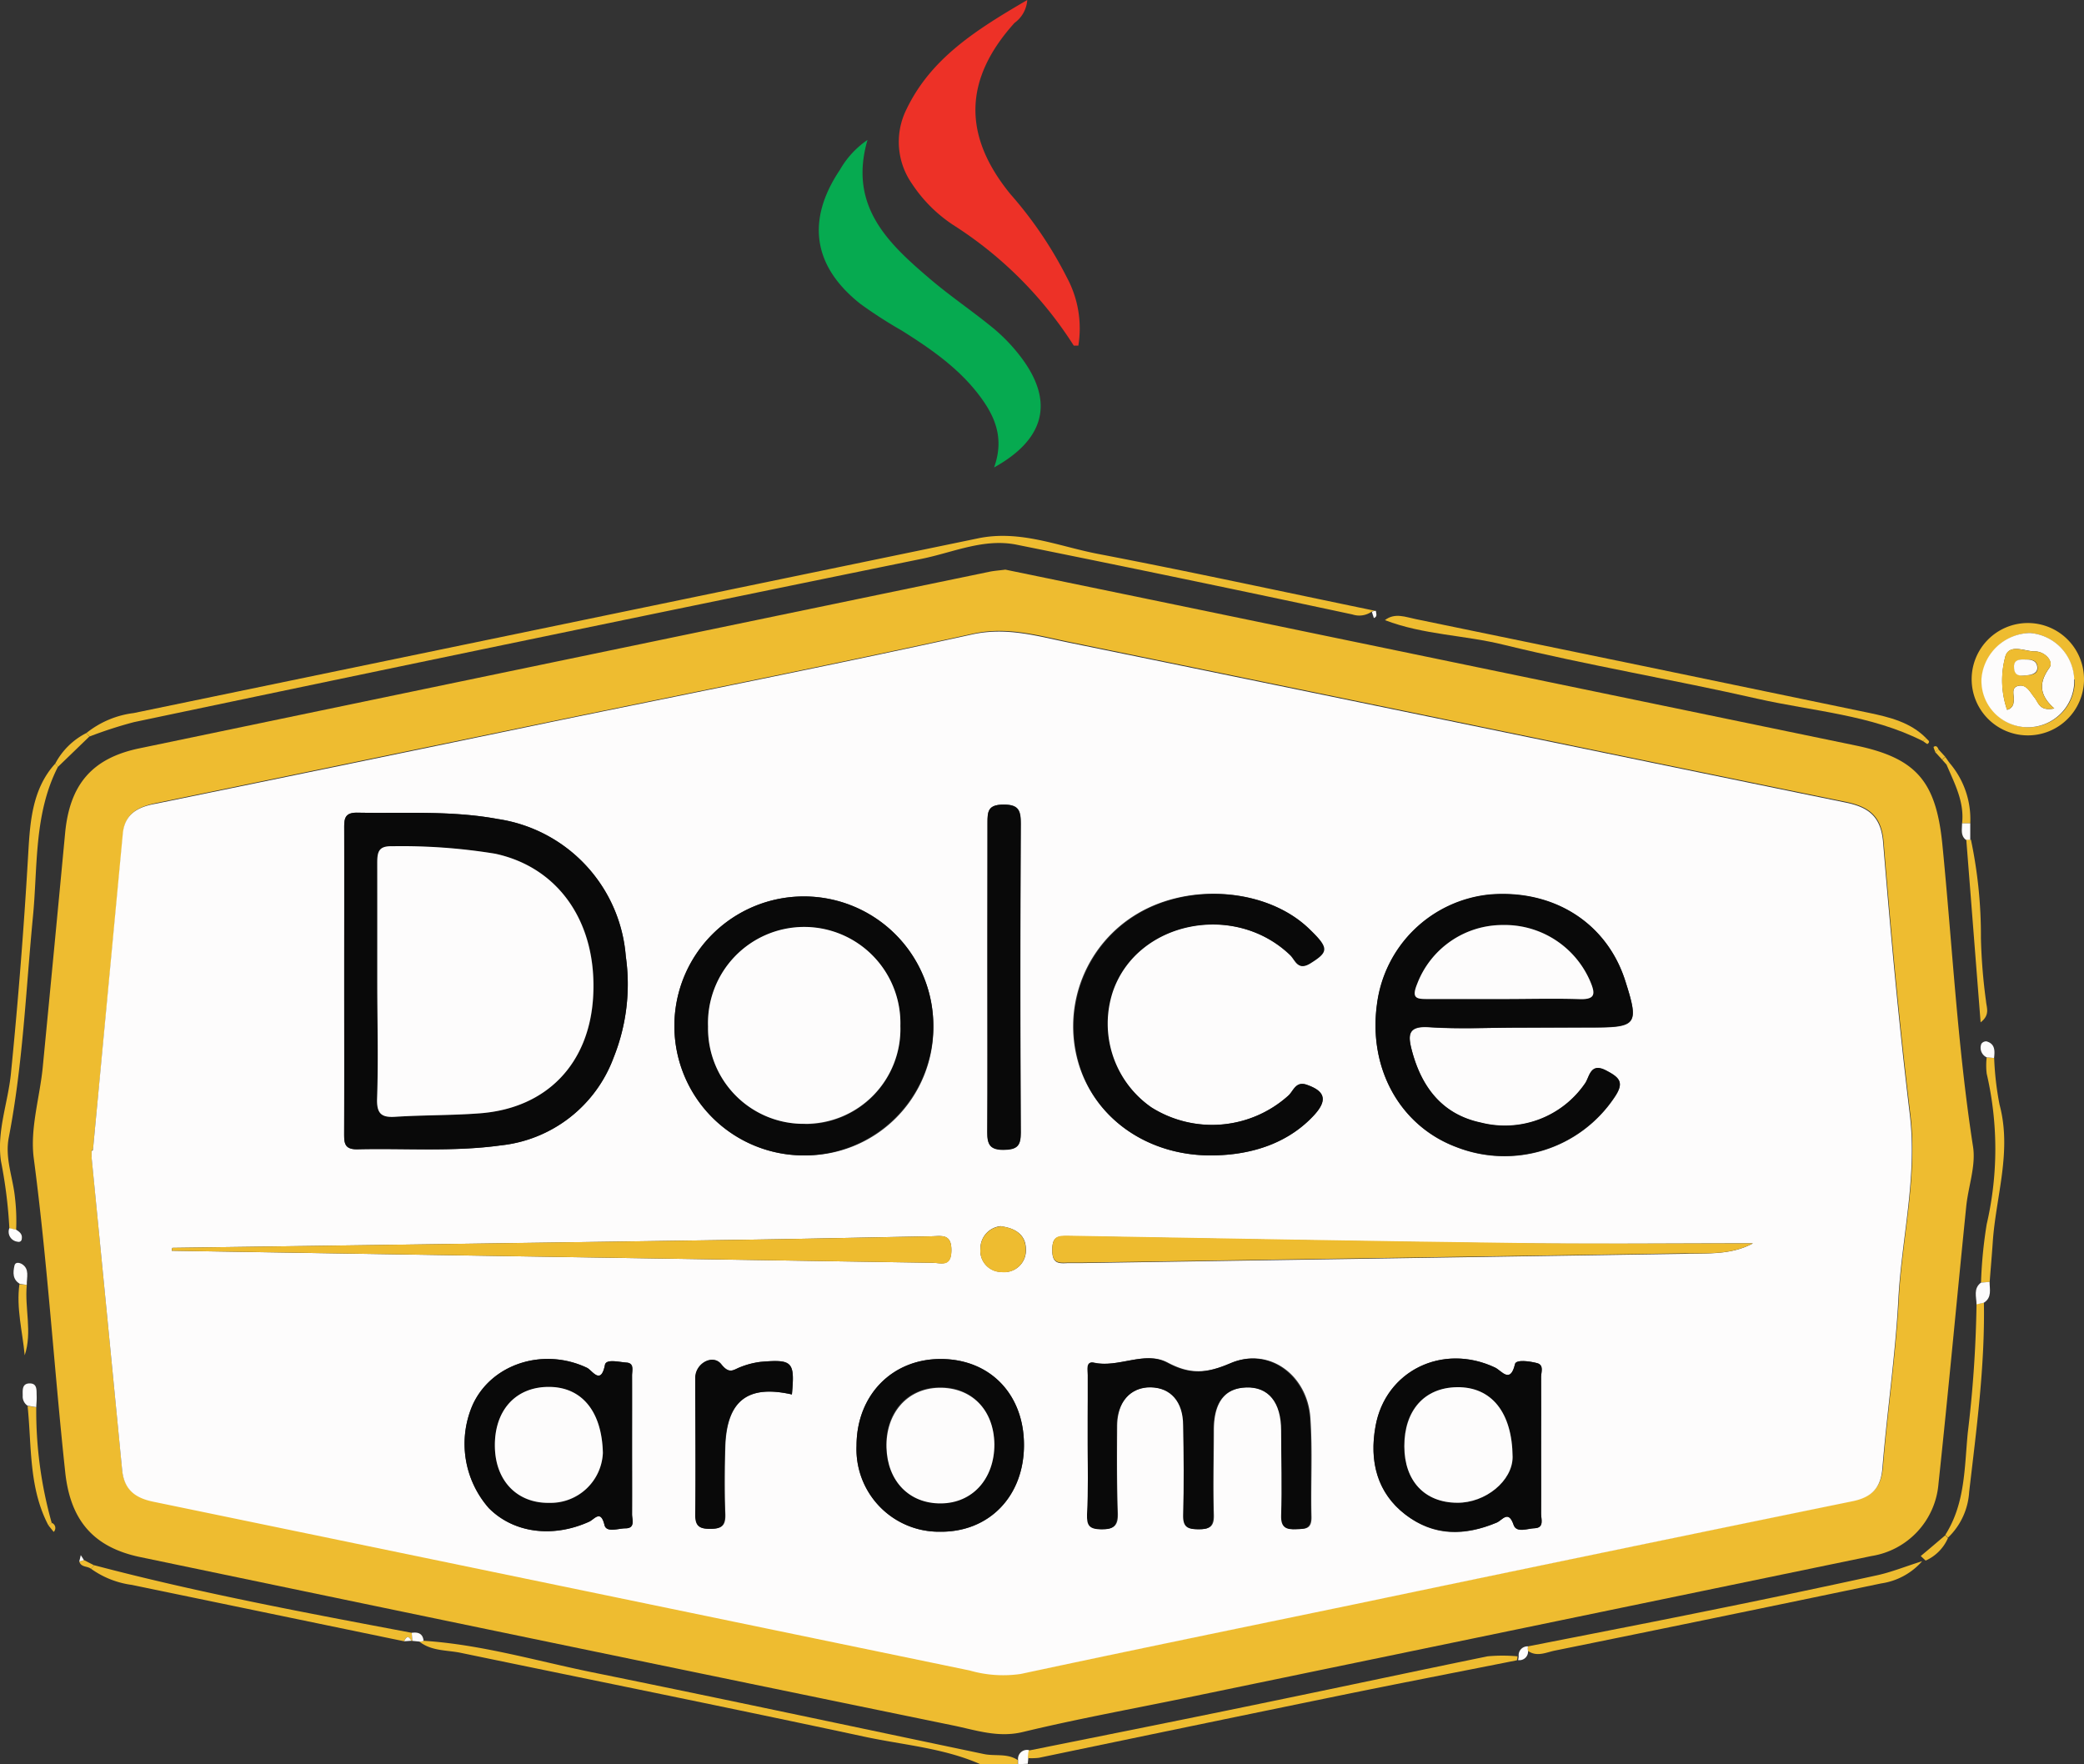 <svg xmlns="http://www.w3.org/2000/svg" viewBox="0 0 209.24 177.12"><rect x="0" y="0" width="209.24" height="177.12" fill="#333333" stroke="none"/><defs><style>.cls-1{fill:#eebc30;}.cls-2{fill:#fdfcfc;}.cls-3{fill:#06aa50;}.cls-4{fill:#ed3127;}.cls-5{fill:#090909;}</style></defs><title>Dolce aroma</title><g id="Layer_2" data-name="Layer 2"><g id="Layer_1-2" data-name="Layer 1"><path class="cls-1" d="M98.43,177.12c-3.68-1.62-7.68-1.92-11.54-2.74-13.52-2.9-27.08-5.63-40.63-8.44-1.4-.29-2.93-.16-4.16-1.13a.92.92,0,0,0,.43-.08c5.75.37,11.26,2,16.86,3.15,13.15,2.67,26.26,5.47,39.39,8.22,1.13.24,2.36-.1,3.41.61a2.93,2.93,0,0,0,0,.41Z"/><path class="cls-2" d="M102.22,177.12a2.93,2.93,0,0,1,0-.41.9.9,0,0,1,1.1-1c0,.26-.05.51-.07.76l-.06.61Z"/><path class="cls-1" d="M100.94,57.19l14.25,2.94,71.1,14.71c6.15,1.27,8.1,3.63,8.73,9.94,1,10.12,1.52,20.28,3.08,30.35.3,1.93-.49,4-.69,6.05-.94,9.26-1.79,18.53-2.78,27.78a8,8,0,0,1-6.72,7.26l-68.79,14.23c-5.48,1.13-11,2.13-16.43,3.44-2.49.6-4.7-.19-7-.66Q54.83,164.83,14,156.31c-4.68-1-6.94-3.74-7.45-8.49-1.13-10.5-1.77-21-3.16-31.53-.39-3,.6-6.08.9-9.13Q5.43,95.4,6.54,83.62C7,78.8,9.21,76.12,14,75.13Q56.68,66.24,99.4,57.39C99.87,57.3,100.34,57.27,100.94,57.19ZM9.33,115.48H9.2c0,.23,0,.47,0,.7q1.53,15.66,3.06,31.31c.19,1.94,1.23,2.82,3.14,3.21q41,8.42,82,16.94a12.16,12.16,0,0,0,5.14.35c11.17-2.38,22.36-4.67,33.55-7q24.88-5.16,49.77-10.3c2-.4,3-1.22,3.19-3.37.46-5.65,1.3-11.28,1.6-16.94.33-6.19,1.91-12.27,1.15-18.57-1.1-9.08-1.93-18.19-2.68-27.3-.21-2.58-1.45-3.51-3.74-4-26-5.33-52-10.74-78-16.06-3.18-.65-6.27-1.59-9.74-.82-14.08,3.1-28.23,5.9-42.35,8.81q-19.8,4.1-39.59,8.18c-1.77.36-3.13,1-3.32,3Q10.86,99.59,9.33,115.48Z"/><path class="cls-3" d="M99.81,46.93c1-2.8.18-4.92-1.25-6.91-2.12-2.94-5-4.93-8-6.82a46.08,46.08,0,0,1-4.16-2.68c-4.78-3.77-5.47-8.4-2.07-13.47a9.07,9.07,0,0,1,2.77-3c-1.91,6.58,2,10.31,6.18,13.87,2.08,1.79,4.39,3.33,6.51,5.08a17.56,17.56,0,0,1,2.75,2.9C105.81,40.25,105,44.05,99.81,46.93Z"/><path class="cls-4" d="M103.14,0a3.1,3.1,0,0,1-1.28,2.3c-5.08,5.63-5.24,11.28-.41,17.19a40.09,40.09,0,0,1,5.68,8.39,10.78,10.78,0,0,1,1.14,6.82c-.18,0-.42,0-.46,0a39.39,39.39,0,0,0-12.1-12.11,14.52,14.52,0,0,1-4.15-4.15A7.33,7.33,0,0,1,91,11C93.46,5.85,98,3,103.14,0Z"/><path class="cls-1" d="M8.68,73.59a9.42,9.42,0,0,1,4.74-2L98.19,54.05c4.21-.88,8.08.79,12,1.55,9.33,1.79,18.61,3.81,27.91,5.73a.86.86,0,0,0-.41.1,2.18,2.18,0,0,1-1.9.26q-16.83-3.6-33.7-7c-3.29-.67-6.36.76-9.48,1.4Q53,64.18,13.45,72.5A42.26,42.26,0,0,0,9,73.94Z"/><path class="cls-1" d="M193.08,74.41c-5.22-2.65-11.05-3-16.63-4.26-8.44-1.92-17-3.35-25.4-5.4-4-1-8.12-1-12-2.49,1-.78,2.1-.3,3.11-.1q22.76,4.68,45.5,9.41c2.08.44,4.16.94,5.74,2.55Z"/><path class="cls-1" d="M103.22,176.51c0-.25,0-.5.07-.76,8.22-1.65,16.44-3.29,24.66-5,7.14-1.47,14.27-3,21.41-4.46a16.31,16.31,0,0,1,3,0,1.76,1.76,0,0,1-.06.4c-6,1.19-12,2.35-18,3.58q-15,3.08-30,6.21A6.51,6.51,0,0,1,103.22,176.51Z"/><path class="cls-1" d="M5.81,77c-2.45,4.8-2,10.1-2.52,15.21-.7,7.34-1,14.72-2.41,22-.4,2.09.42,4,.62,6a19.88,19.88,0,0,1,.12,3.27l-.68-.16a47.61,47.61,0,0,0-.84-6.73c-.45-3,.71-5.88,1-8.84Q2.21,96.6,2.85,85.43c.18-3,.42-6.28,2.7-8.77Z"/><path class="cls-1" d="M153.42,165.29c6-1.18,12-2.34,18-3.56q8.54-1.72,17.06-3.58c1.42-.31,2.79-.87,4.51-1.41a6.75,6.75,0,0,1-4.11,2.23q-16.38,3.42-32.79,6.75c-.87.18-1.81.67-2.71,0A.87.87,0,0,1,153.42,165.29Z"/><path class="cls-1" d="M209.24,68.13a5.63,5.63,0,0,1-5.66,5.7,5.64,5.64,0,1,1,5.66-5.7Zm-1,.09a4.83,4.83,0,0,0-4.45-4.67A5,5,0,0,0,199,68.08a4.66,4.66,0,1,0,9.31.14Z"/><path class="cls-1" d="M40.58,164.78l-27.34-5.66a9.1,9.1,0,0,1-4.1-1.62c.1-.12.2-.23.3-.36,10.52,2.78,21.21,4.77,31.9,6.79l.06.81h-.1C41,164.17,40.79,164.31,40.58,164.78Z"/><path class="cls-1" d="M199.19,130.79c.11,6.39-.75,12.71-1.48,19a6.92,6.92,0,0,1-2.13,4.59l-.26-.29c2-3.15,1.91-6.74,2.25-10.24a121.73,121.73,0,0,0,.88-12.94Z"/><path class="cls-1" d="M198.9,128.77a45.6,45.6,0,0,1,.57-5.86,33.42,33.42,0,0,0,0-15.12,7,7,0,0,1,0-1.64l.75.07a30.2,30.2,0,0,0,.54,4.68c1.26,4.7-.37,9.21-.68,13.8-.09,1.33-.21,2.66-.31,4Z"/><path class="cls-1" d="M197.89,84.31a46.58,46.58,0,0,1,1,9.87,56.25,56.25,0,0,0,.51,6.32c.05.66.44,1.39-.54,2.14l-1.44-18.36h.23Z"/><path class="cls-1" d="M3.64,141.27a41.47,41.47,0,0,0,1.55,11.62l-.32.27c-2-3.78-1.68-8-2.1-12Z"/><path class="cls-1" d="M2.69,129c-.23,2.34.57,4.73-.21,7.07-.22-2.39-.86-4.73-.53-7.14Z"/><path class="cls-1" d="M197,82.66c.24-2.17-.76-4-1.56-5.89a2.73,2.73,0,0,1,.25-.23,8.66,8.66,0,0,1,2.13,6.12Z"/><path class="cls-1" d="M5.55,76.66a7.2,7.2,0,0,1,3.13-3.07l.3.35L5.81,77Z"/><path class="cls-2" d="M3.64,141.27l-.87-.14a1.11,1.11,0,0,1-.49-1c0-.52-.1-1.23.69-1.24s.69.69.71,1.22S3.65,140.88,3.64,141.27Z"/><path class="cls-2" d="M2.69,129,2,128.9c-.75-.44-.7-1.15-.55-1.83.08-.37.44-.33.74-.17C3,127.4,2.67,128.23,2.69,129Z"/><path class="cls-1" d="M195.58,154.42a4.41,4.41,0,0,1-2.24,2.26l-.49-.46c.83-.69,1.65-1.39,2.47-2.09Z"/><path class="cls-2" d="M198.9,128.77l.86-.07c0,.74.26,1.56-.57,2.09l-.74.16C198.44,130.19,198.11,129.36,198.9,128.77Z"/><path class="cls-2" d="M200.21,106.22l-.75-.07a1.06,1.06,0,0,1-.52-1.36.59.59,0,0,1,.51-.24C200.33,104.8,200.29,105.51,200.21,106.22Z"/><path class="cls-2" d="M.94,123.3l.68.16c.32.2.63.43.57.87,0,.24-.16.41-.45.33A1,1,0,0,1,.94,123.3Z"/><path class="cls-2" d="M197,82.66h.82c0,.55,0,1.1,0,1.65l-.22,0h-.23C196.82,83.87,197,83.25,197,82.66Z"/><path class="cls-2" d="M153.42,165.29a.87.87,0,0,0,0,.45.87.87,0,0,1-1,.93,1.76,1.76,0,0,0,.06-.4A.89.89,0,0,1,153.42,165.29Z"/><path class="cls-2" d="M41.4,164.74l-.06-.81c.63-.09,1.11.06,1.19.8a.92.92,0,0,1-.43.08Z"/><path class="cls-1" d="M9.14,157.5c-.37-.29-1-.12-1.18-.73l.47-.14,1,.51C9.34,157.27,9.24,157.38,9.14,157.5Z"/><path class="cls-2" d="M137.74,61.43a.86.86,0,0,1,.41-.1c0,.25.19.57-.21.72Z"/><path class="cls-1" d="M195,76.27l-.7-.76a2.14,2.14,0,0,0,.32-.28l.69.75A2.09,2.09,0,0,0,195,76.27Z"/><path class="cls-1" d="M5.19,152.89a.55.55,0,0,1,.2.91l-.52-.65Z"/><path class="cls-2" d="M8.43,156.63l-.47.14.15-.64Z"/><path class="cls-1" d="M195.32,76l.39.56a2.73,2.73,0,0,0-.25.23l-.45-.5A2.09,2.09,0,0,1,195.32,76Z"/><path class="cls-1" d="M194.31,75.51c-.06-.18-.21-.5-.16-.53.24-.16.38,0,.48.25A2.14,2.14,0,0,1,194.31,75.51Z"/><path class="cls-1" d="M193.38,74.12c.14.17.52.31.14.58-.05,0-.29-.19-.44-.29Z"/><path class="cls-2" d="M40.58,164.78c.21-.47.44-.61.72-.05Z"/><path class="cls-2" d="M9.33,115.48q1.5-15.9,3-31.79c.19-2,1.55-2.69,3.32-3q19.8-4.06,39.59-8.18c14.12-2.91,28.27-5.71,42.35-8.81,3.47-.77,6.56.17,9.74.82,26,5.32,52,10.73,78,16.06,2.29.47,3.53,1.4,3.74,4,.75,9.11,1.58,18.22,2.68,27.3.76,6.3-.82,12.38-1.15,18.57-.3,5.66-1.14,11.29-1.6,16.94-.17,2.15-1.21,3-3.19,3.37q-24.9,5.1-49.77,10.3c-11.19,2.32-22.38,4.61-33.55,7a12.16,12.16,0,0,1-5.14-.35q-41-8.48-81.95-16.94c-1.91-.39-2.95-1.27-3.14-3.21q-1.52-15.66-3.06-31.31c0-.23,0-.47,0-.7ZM34.56,98.37c0,5.12,0,10.24,0,15.36,0,1,0,1.68,1.3,1.65,4.8-.12,9.62.27,14.4-.39A13.61,13.61,0,0,0,61.6,106.2,19.79,19.79,0,0,0,62.83,96,15.12,15.12,0,0,0,50,82.23c-4.68-.87-9.42-.55-14.14-.64-1.31,0-1.31.69-1.3,1.65C34.58,88.29,34.56,93.33,34.56,98.37Zm117.91,4.8h7.34c4.57,0,4.78-.29,3.37-4.7-1.86-5.8-7.19-9.18-13.62-8.64a12.68,12.68,0,0,0-11.3,11c-.89,6.44,2.3,12.2,7.93,14.33a13.28,13.28,0,0,0,15.88-4.93c1.05-1.52.59-2-.79-2.73-1.64-.87-1.68.7-2.15,1.32a9.75,9.75,0,0,1-10.43,3.91c-3.88-.82-6-3.54-6.94-7.25-.39-1.5-.45-2.49,1.72-2.34C146.47,103.33,149.48,103.17,152.47,103.17ZM93.71,103a13,13,0,1,0-13,13A12.82,12.82,0,0,0,93.71,103Zm27.83,13c4.39,0,8-1.4,10.45-4.1,1.32-1.45,1-2.35-.81-3-1.1-.37-1.32.65-1.83,1.1a11.44,11.44,0,0,1-13.79,1.16,10.24,10.24,0,0,1-3.88-11.68c2.46-7,12.22-9,17.84-3.59.52.5.75,1.59,2,.79,1.8-1.13,1.87-1.51-.11-3.43-4.12-4-11.83-4.7-17.18-1.54a13.14,13.14,0,0,0-6,14.87C109.82,112.21,115.14,116,121.54,116Zm-12.33,28.92c0,2.37.06,4.74,0,7.1,0,1.11.27,1.5,1.43,1.5s1.64-.3,1.6-1.58c-.11-2.91-.09-5.83-.07-8.75,0-2.46,1.36-4,3.43-3.92s3.23,1.43,3.26,3.81c0,3,.07,6,0,9,0,1.22.44,1.44,1.51,1.44s1.55-.22,1.51-1.43c-.08-2.83,0-5.68,0-8.52s1.16-4.23,3.31-4.29,3.49,1.45,3.51,4.33.07,5.68,0,8.52c0,1.25.49,1.43,1.53,1.38.87,0,1.48,0,1.45-1.23-.08-3.31.12-6.63-.11-9.93-.3-4.32-4.15-7.15-8-5.49-2.38,1-4,1.17-6.32-.06s-4.88.57-7.39,0c-.8-.18-.58.75-.58,1.24C109.2,140.35,109.21,142.64,109.21,144.92Zm45.52.19c0-2.28,0-4.57,0-6.85,0-.49.33-1.22-.42-1.41s-2.09-.38-2.2.1c-.48,2-1.35.67-2,.35-5.25-2.48-11,.31-12,5.88-.63,3.5.1,6.64,3,8.88s6,2.14,9.17.8c.56-.24,1.17-1.3,1.69.23.29.85,1.4.38,2.12.34,1-.05.63-.92.64-1.47C154.75,149.67,154.73,147.39,154.73,145.11Zm-91.27.06c0-2.35,0-4.71,0-7.07,0-.49.29-1.24-.55-1.3s-2-.39-2.17.22c-.41,2.11-1.28.55-1.81.3-4.38-2.07-9.61-.39-11.48,3.74a9.78,9.78,0,0,0,1.63,10.35c2.49,2.51,6.42,3,10.08,1.36.55-.25,1.15-1.24,1.53.33.19.81,1.38.35,2.11.34,1,0,.65-.89.66-1.42C63.48,149.74,63.46,147.46,63.46,145.17Zm39.35-.11c0-5.05-3.41-8.58-8.3-8.62S86,140.07,86,145.15a8.28,8.28,0,0,0,8.37,8.63C99.31,153.84,102.83,150.21,102.81,145.06ZM17.3,125.28l-.06.29q38.19.62,76.39,1.21c.82,0,1.87.46,1.89-1.24s-1-1.44-2-1.42c-6.31.11-12.62.26-18.94.35Q46,124.89,17.3,125.28ZM99.14,98c0,5.2,0,10.4,0,15.6,0,1.27.21,1.82,1.64,1.8s1.72-.38,1.72-1.74q-.09-15.47,0-30.95c0-1.36-.2-1.95-1.76-1.93s-1.59.68-1.58,1.86C99.16,87.76,99.13,92.88,99.14,98ZM176,124.83c-8.12,0-16.23.08-24.35,0-14.81-.18-29.62-.47-44.43-.72-1,0-1.56,0-1.57,1.36s.57,1.4,1.54,1.34c.47,0,1,0,1.42,0l60.51-.93C171.47,125.82,173.83,126,176,124.83ZM79.51,140c.3-3.3.08-3.56-3.14-3.27a8.16,8.16,0,0,0-2,.52c-.72.27-1.12.75-1.94-.29s-2.58-.07-2.59,1.36c0,4.57,0,9.15,0,13.72,0,1.18.4,1.46,1.5,1.45s1.53-.28,1.49-1.46c-.08-2.29-.06-4.58,0-6.86C73,140.61,75.1,139,79.51,140Zm21-16.9a2.24,2.24,0,0,0-2.07,2.25,2.13,2.13,0,0,0,2.13,2.35A2.17,2.17,0,0,0,103,125.4C103,124.06,102.05,123.31,100.51,123.12Z"/><path class="cls-2" d="M208.26,68.22a4.66,4.66,0,1,1-9.31-.14,5,5,0,0,1,4.86-4.53A4.83,4.83,0,0,1,208.26,68.22Zm-2,2.91c-1.48-1.31-1.6-2.54-.51-4.06.5-.7-.5-1.69-1.45-1.67s-2.69-.9-3,.69a9.05,9.05,0,0,0,.22,5.17.82.82,0,0,0,.65-.78c.15-.56-.37-1.42.47-1.62s1.18.62,1.62,1.16S204.75,71.42,206.25,71.13Z"/><path class="cls-5" d="M34.56,98.37c0-5,0-10.08,0-15.13,0-1,0-1.67,1.3-1.65,4.72.09,9.46-.23,14.14.64A15.12,15.12,0,0,1,62.83,96a19.79,19.79,0,0,1-1.23,10.2A13.61,13.61,0,0,1,50.25,115c-4.78.66-9.6.27-14.4.39-1.32,0-1.3-.7-1.3-1.65C34.58,108.61,34.56,103.49,34.56,98.37Zm3.32.11c0,3.94.08,7.89,0,11.82-.05,1.52.44,1.92,1.86,1.82,2.83-.18,5.68-.13,8.5-.35,6.67-.52,10.93-5,11.33-11.67.44-7.39-3.4-13-9.84-14.39A57.83,57.83,0,0,0,39.34,85c-1.36,0-1.5.58-1.48,1.7C37.91,90.6,37.88,94.54,37.88,98.48Z"/><path class="cls-5" d="M152.47,103.17c-3,0-6,.16-9-.06-2.17-.15-2.11.84-1.72,2.34,1,3.71,3.06,6.43,6.94,7.25a9.75,9.75,0,0,0,10.43-3.91c.47-.62.51-2.19,2.15-1.32,1.38.72,1.84,1.21.79,2.73a13.28,13.28,0,0,1-15.88,4.93c-5.63-2.13-8.82-7.89-7.93-14.33a12.68,12.68,0,0,1,11.3-11c6.43-.54,11.76,2.84,13.62,8.64,1.41,4.41,1.2,4.7-3.37,4.7ZM151,100.3c2.52,0,5.05-.07,7.56,0,1.63.06,1.64-.52,1.1-1.79a9.34,9.34,0,0,0-8.79-5.65,9.18,9.18,0,0,0-8.58,5.91c-.62,1.51,0,1.54,1.15,1.52C146,100.27,148.52,100.3,151,100.3Z"/><path class="cls-5" d="M93.71,103a13,13,0,1,1-26,0,13,13,0,1,1,26,0Zm-12.9,9.88A9.53,9.53,0,0,0,90.4,103a9.66,9.66,0,1,0-19.31.1A9.59,9.59,0,0,0,80.81,112.83Z"/><path class="cls-5" d="M121.54,116c-6.4,0-11.72-3.79-13.24-9.39a13.14,13.14,0,0,1,6-14.87c5.35-3.16,13.06-2.47,17.18,1.54,2,1.92,1.91,2.3.11,3.43-1.27.8-1.5-.29-2-.79-5.62-5.4-15.38-3.45-17.84,3.59a10.24,10.24,0,0,0,3.88,11.68A11.44,11.44,0,0,0,129.35,110c.51-.45.73-1.47,1.83-1.1,1.86.62,2.13,1.52.81,3C129.54,114.6,125.93,116,121.54,116Z"/><path class="cls-5" d="M109.21,144.92c0-2.28,0-4.57,0-6.86,0-.49-.22-1.42.58-1.24,2.51.54,5.13-1.24,7.39,0s3.94,1.09,6.32.06c3.82-1.66,7.67,1.17,8,5.49.23,3.3,0,6.62.11,9.93,0,1.19-.58,1.19-1.45,1.23-1,.05-1.57-.13-1.53-1.38.09-2.84,0-5.68,0-8.52s-1.27-4.4-3.51-4.33-3.28,1.5-3.31,4.29-.06,5.69,0,8.52c0,1.21-.44,1.44-1.51,1.43s-1.54-.22-1.51-1.44c.09-3,.06-6,0-9,0-2.38-1.27-3.78-3.26-3.81s-3.41,1.46-3.43,3.92c0,2.92,0,5.84.07,8.75,0,1.28-.38,1.59-1.6,1.58s-1.46-.39-1.43-1.5C109.27,149.66,109.21,147.29,109.21,144.92Z"/><path class="cls-5" d="M154.73,145.11c0,2.28,0,4.56,0,6.85,0,.55.33,1.42-.64,1.47-.72,0-1.83.51-2.12-.34-.52-1.53-1.13-.47-1.69-.23-3.2,1.34-6.35,1.35-9.17-.8s-3.65-5.38-3-8.88c1-5.57,6.75-8.36,12-5.88.67.32,1.54,1.68,2-.35.11-.48,1.46-.29,2.2-.1s.41.92.42,1.41C154.75,140.54,154.73,142.83,154.73,145.11ZM141,145.2c0,3.45,2.09,5.65,5.29,5.69,2.86,0,5.6-2.21,5.58-4.6,0-4.47-2.11-7.07-5.58-7C143,139.31,140.92,141.62,141,145.2Z"/><path class="cls-5" d="M63.46,145.17c0,2.29,0,4.57,0,6.85,0,.53.37,1.42-.66,1.42-.73,0-1.92.47-2.11-.34-.38-1.57-1-.58-1.53-.33-3.66,1.67-7.59,1.15-10.08-1.36a9.78,9.78,0,0,1-1.63-10.35c1.87-4.13,7.1-5.81,11.48-3.74.53.25,1.4,1.81,1.81-.3.12-.61,1.42-.27,2.17-.22s.55.81.55,1.3C63.47,140.46,63.46,142.82,63.46,145.17Zm-2.93.71c-.09-4.16-2.14-6.63-5.47-6.62s-5.48,2.45-5.37,6.12c.1,3.38,2.29,5.58,5.48,5.52A5.25,5.25,0,0,0,60.53,145.88Z"/><path class="cls-5" d="M102.81,145.06c0,5.15-3.5,8.78-8.44,8.72A8.28,8.28,0,0,1,86,145.15c0-5.08,3.57-8.74,8.51-8.71S102.8,140,102.81,145.06Zm-3-.1c0-3.46-2.33-5.79-5.58-5.69s-5.35,2.55-5.25,6,2.31,5.63,5.45,5.61S99.89,148.42,99.84,145Z"/><path class="cls-1" d="M17.3,125.28q28.65-.41,57.29-.81c6.32-.09,12.63-.24,18.94-.35,1,0,2-.34,2,1.42s-1.07,1.25-1.89,1.24q-38.2-.59-76.39-1.21Z"/><path class="cls-5" d="M99.14,98c0-5.12,0-10.24,0-15.36,0-1.18.07-1.85,1.58-1.86s1.77.57,1.76,1.93q-.08,15.48,0,31c0,1.36-.38,1.73-1.72,1.74s-1.66-.53-1.64-1.8C99.17,108.4,99.14,103.2,99.14,98Z"/><path class="cls-1" d="M176,124.83c-2.19,1.16-4.55,1-6.88,1l-60.51.93c-.47,0-.95,0-1.42,0-1,.06-1.56,0-1.54-1.34s.61-1.37,1.57-1.36c14.81.25,29.62.54,44.43.72C159.79,124.91,167.9,124.83,176,124.83Z"/><path class="cls-5" d="M79.51,140c-4.41-1-6.54.59-6.72,5.17-.09,2.28-.11,4.57,0,6.86,0,1.18-.4,1.46-1.49,1.46s-1.52-.27-1.5-1.45c.06-4.57,0-9.15,0-13.72,0-1.43,1.74-2.42,2.59-1.36s1.22.56,1.94.29a8.16,8.16,0,0,1,2-.52C79.59,136.46,79.81,136.72,79.51,140Z"/><path class="cls-1" d="M100.51,123.12c1.54.19,2.46.94,2.47,2.28a2.17,2.17,0,0,1-2.41,2.32,2.13,2.13,0,0,1-2.13-2.35A2.24,2.24,0,0,1,100.51,123.12Z"/><path class="cls-1" d="M206.25,71.13c-1.5.29-1.59-.6-2-1.11s-.81-1.35-1.62-1.16-.32,1.06-.47,1.62a.82.82,0,0,1-.65.78,9.05,9.05,0,0,1-.22-5.17c.3-1.59,2-.67,3-.69s2,1,1.45,1.67C204.65,68.59,204.77,69.82,206.25,71.13Zm-3-4.92c-.64,0-1.1.15-1,.92s.71.71,1.24.67,1.2-.13,1.08-.9S203.77,66.25,203.23,66.21Z"/><path class="cls-2" d="M37.88,98.48c0-3.94,0-7.88,0-11.82,0-1.12.12-1.74,1.48-1.7a57.83,57.83,0,0,1,10.35.75c6.44,1.38,10.28,7,9.84,14.39-.4,6.71-4.66,11.15-11.33,11.67-2.82.22-5.67.17-8.5.35-1.42.1-1.91-.3-1.86-1.82C38,106.37,37.88,102.42,37.88,98.48Z"/><path class="cls-2" d="M151,100.3c-2.52,0-5,0-7.56,0-1.17,0-1.77,0-1.15-1.52a9.18,9.18,0,0,1,8.58-5.91,9.34,9.34,0,0,1,8.79,5.65c.54,1.27.53,1.85-1.1,1.79C156.09,100.23,153.56,100.3,151,100.3Z"/><path class="cls-2" d="M80.81,112.83a9.59,9.59,0,0,1-9.72-9.77A9.66,9.66,0,1,1,90.4,103,9.53,9.53,0,0,1,80.81,112.83Z"/><path class="cls-2" d="M141,145.2c0-3.58,2-5.89,5.29-5.93,3.47-.05,5.54,2.55,5.58,7,0,2.39-2.72,4.64-5.58,4.6C143,150.85,141,148.65,141,145.2Z"/><path class="cls-2" d="M60.53,145.88a5.25,5.25,0,0,1-5.36,5c-3.19.06-5.38-2.14-5.48-5.52-.11-3.67,2-6.1,5.37-6.12S60.44,141.72,60.53,145.88Z"/><path class="cls-2" d="M99.84,145c0,3.46-2.18,5.92-5.38,5.94s-5.36-2.26-5.45-5.61,2-5.93,5.25-6S99.79,141.5,99.84,145Z"/><path class="cls-2" d="M203.23,66.21c.54,0,1.2,0,1.31.69s-.53.86-1.08.9-1.15.14-1.24-.67S202.59,66.18,203.23,66.21Z"/></g></g></svg>